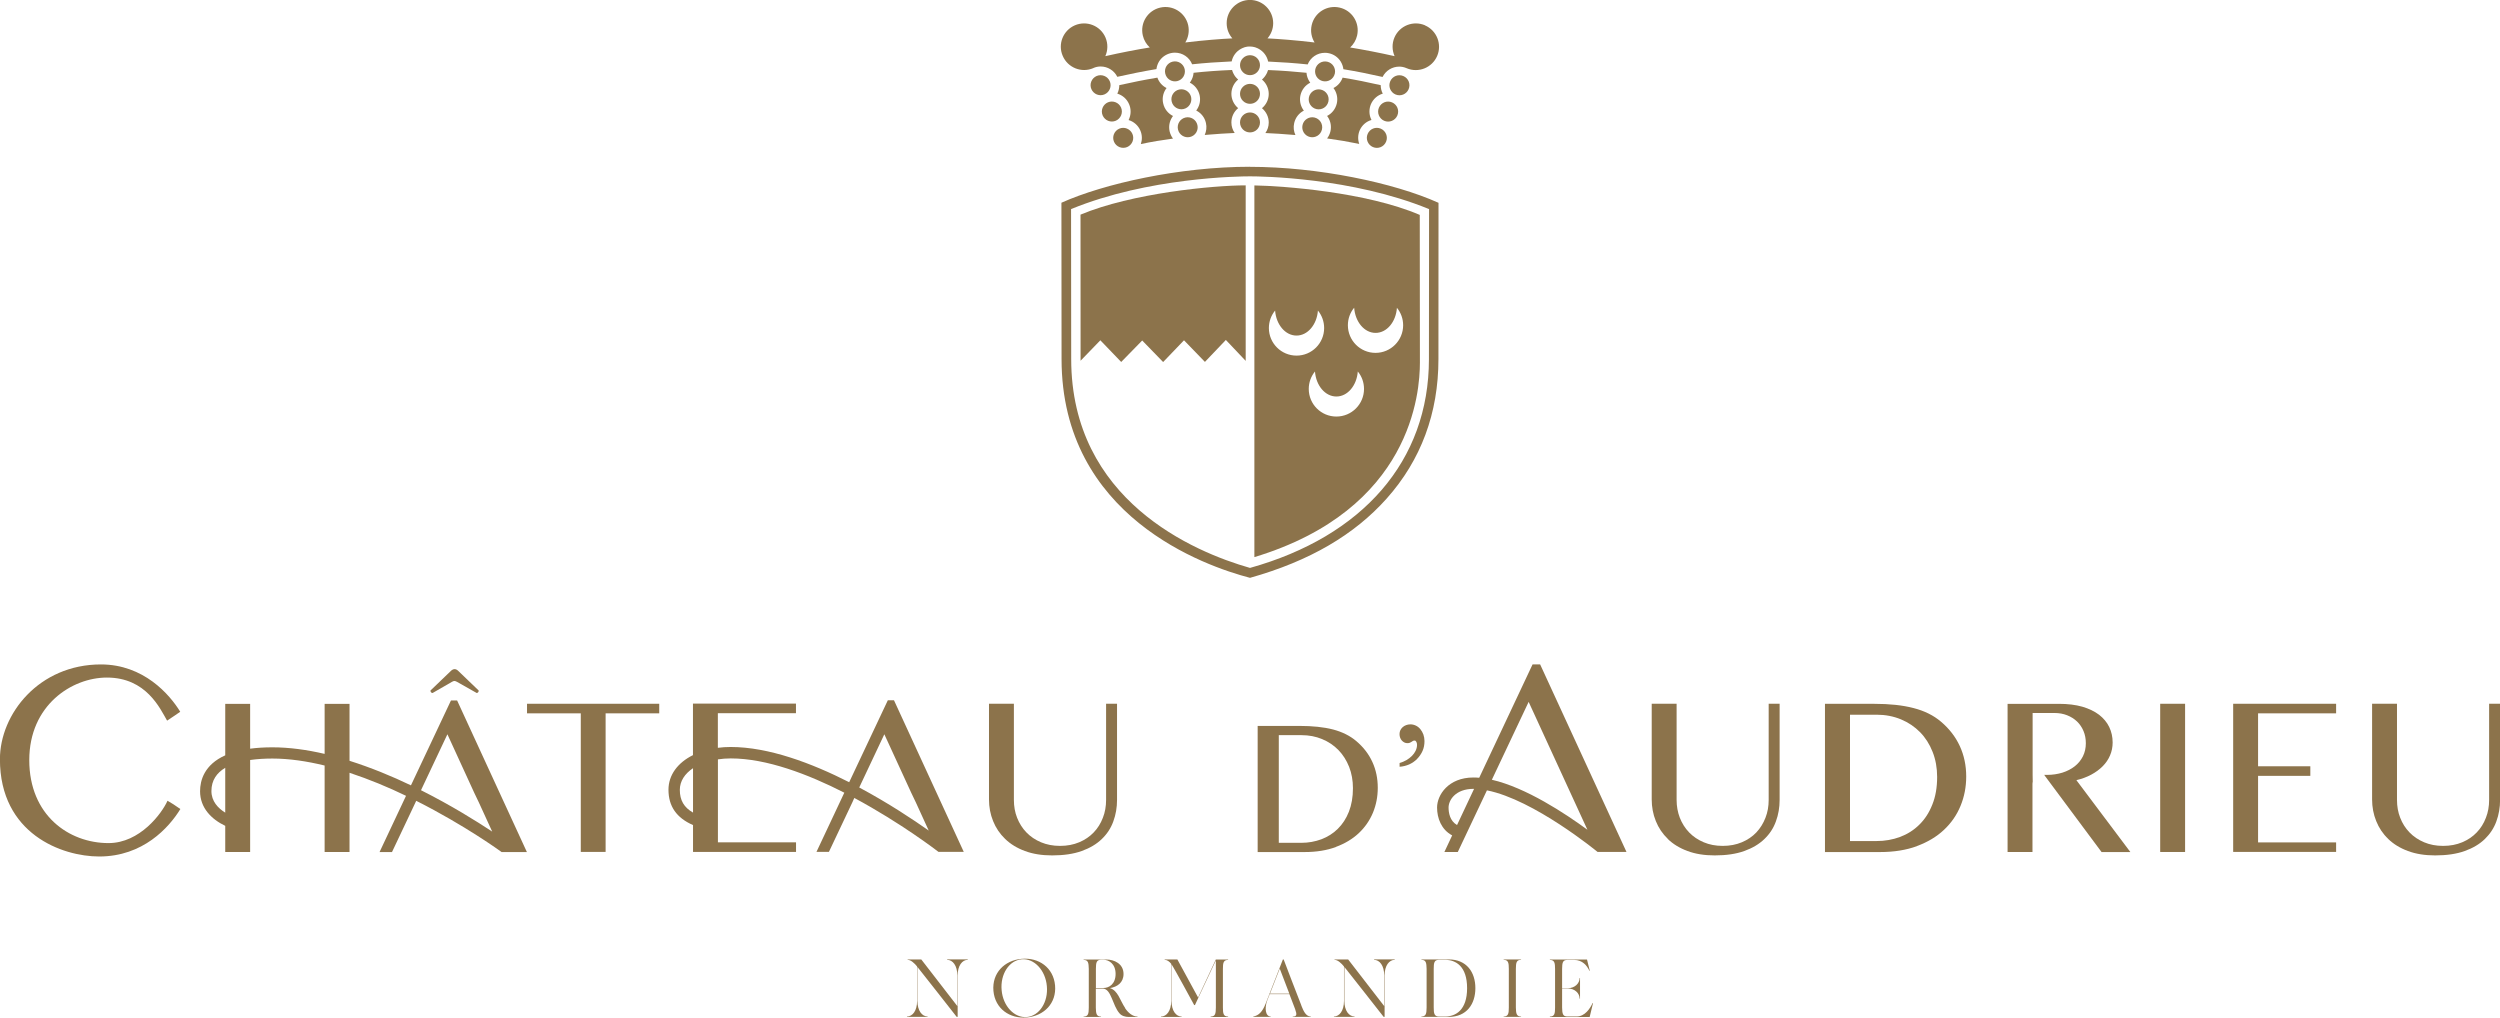 <?xml version="1.0" encoding="UTF-8"?>
<svg id="Layer_2" xmlns="http://www.w3.org/2000/svg" viewBox="0 0 365.5 148.77">
  <defs>
    <style>
      .cls-1 {
        fill: #8c734b;
      }
    </style>
  </defs>
  <g id="Calque_1">
    <g>
      <g>
        <g>
          <path class="cls-1" d="M149.37,140.18c-2.5.22-4.36,2.06-4.13,4.69.24,2.62,2.4,4.1,4.88,3.88,2.5-.22,4.36-2.06,4.13-4.68-.24-2.63-2.4-4.11-4.88-3.89ZM150.12,148.69c-1.82.16-3.48-1.6-3.68-3.92-.22-2.34,1.1-4.37,2.93-4.52,1.82-.17,3.48,1.6,3.68,3.92.22,2.34-1.1,4.36-2.93,4.52Z"/>
          <path class="cls-1" d="M138.47,140.33c.82,0,1.49.84,1.49,2.27v4.49l-5.27-6.82h-2v.06c.47,0,.97.46,1.39.97v5.04c0,1.43-.66,2.27-1.48,2.27v.06h3.02v-.06c-.82,0-1.49-.84-1.49-2.27v-4.97c.28.32,5.64,7.19,5.74,7.3h.14v-6.07c0-1.43.67-2.27,1.48-2.27v-.06h-3.02v.06Z"/>
          <path class="cls-1" d="M164.49,147.36c-.76-1.13-1.04-2.54-2.22-2.9,1.07-.17,1.99-.8,1.99-2.06,0-1.51-1.37-2.12-2.53-2.12h-3.31v.06c.68,0,.74.43.76,1.32v5.65c-.01.88-.07,1.31-.76,1.31v.06h2.55v-.06c-.68,0-.74-.43-.76-1.31v-2.78h1.04c1.24.07,1.38,2.44,2.42,3.62.32.38.84.53,1.36.53h1.28v-.06c-.73,0-1.37-.55-1.84-1.25ZM161.36,144.45h-1.14v-2.81c.01-.89.07-1.32.76-1.32h.38c.7,0,1.74.55,1.74,2.06s-.98,2.06-1.74,2.06Z"/>
          <path class="cls-1" d="M219.83,140.33c.68,0,.76.44.76,1.32v5.64c0,.88-.07,1.32-.76,1.32v.06h2.55v-.06c-.68,0-.74-.44-.76-1.32v-5.64c.01-.88.07-1.32.76-1.32v-.06h-2.55v.06Z"/>
          <path class="cls-1" d="M175.17,145.85l-3.04-5.58h-1.86v.06c.37,0,.68.24.96.58v5.44c0,1.43-.67,2.27-1.49,2.27v.06h3.02v-.06c-.82,0-1.48-.84-1.48-2.27v-5.36c.28.36,3.31,5.95,3.31,5.95h.11l3.06-6.53v6.89c-.01.88-.07,1.32-.76,1.32v.06h2.55v-.06c-.68,0-.76-.44-.76-1.32v-5.64c0-.88.07-1.32.76-1.32v-.06h-1.8l-2.6,5.58Z"/>
          <path class="cls-1" d="M232.84,146.64c-.35.78-1.12,1.97-2.33,1.97h-1.37c-.68,0-.74-.44-.76-1.32v-2.77h.88c.94,0,1.68.67,1.68,1.48h.06v-3.01h-.06c0,.8-.74,1.48-1.68,1.48h-.88v-2.81c.01-.88.07-1.32.76-1.32h1c1.2,0,1.88.82,2.23,1.59h.06l-.41-1.65h-5.43v.06c.68,0,.76.44.76,1.32v5.64c0,.88-.07,1.32-.76,1.32v.06h5.82l.49-2.03h-.06Z"/>
          <path class="cls-1" d="M211.82,140.27h-4.01v.06c.68,0,.74.44.76,1.32v5.64c-.01.88-.07,1.32-.76,1.32v.06h4.01c2.59,0,3.88-1.86,3.88-4.2s-1.29-4.2-3.88-4.2ZM211.29,148.61h-.92c-.68,0-.76-.44-.76-1.32v-5.64c0-.88.07-1.32.76-1.32h.92c1.55,0,3.2.94,3.2,4.14s-1.66,4.14-3.2,4.14Z"/>
          <path class="cls-1" d="M200.88,140.33c.82,0,1.49.84,1.49,2.27v4.49l-5.27-6.82h-2v.06c.47,0,.97.46,1.39.97v5.04c0,1.43-.66,2.27-1.47,2.27v.06h3.02v-.06c-.82,0-1.49-.84-1.49-2.27v-4.97c.28.32,5.64,7.19,5.74,7.3h.14v-6.07c0-1.43.67-2.27,1.48-2.27v-.06h-3.02v.06Z"/>
          <path class="cls-1" d="M190.26,147c-.32-.77-2.59-6.73-2.59-6.73h-.11s-2.12,5.44-2.53,6.48c-.47,1.2-1.03,1.73-1.8,1.86v.06h2.55v-.06c-.8,0-.9-1.27-.53-2.29.04-.1.18-.47.38-.98h2.88c.37.97.71,1.85.83,2.17.32.88.24,1.1-.34,1.1v.06h2.64v-.06c-.74,0-1.08-.84-1.39-1.61ZM185.67,145.27c.4-1.02.99-2.56,1.43-3.66.02.06.77,1.99,1.4,3.66h-2.83Z"/>
        </g>
        <path class="cls-1" d="M182.75,24.38c-10.31,0-21.38,2.48-27.57,5.26,0,4.54.02,8.98.02,22.85,0,23.04,21.01,30.28,27.55,31.99,8.74-2.46,15.26-6.3,19.98-11.59,5.02-5.63,7.57-12.49,7.57-20.39,0-13.87.01-18.15.01-22.85-6.52-2.94-17.67-5.26-27.57-5.26M208.91,52.49c0,14.92-9.7,25.93-26.16,30.54-8.22-2.34-26.14-9.91-26.14-30.54,0-12.03-.02-19.98-.02-21.92,11.27-4.63,24.52-4.79,26.17-4.79s14.9.17,26.17,4.79c0,1.95-.02,9.89-.02,21.92"/>
        <path class="cls-1" d="M157.98,52.74l2.89-2.99,3.05,3.17,3.07-3.14,3.06,3.15,3.05-3.18,3.06,3.16,3.06-3.21,2.9,3.06v-25.66c-4.74,0-16.62,1.13-24.15,4.28,0,6.21,0,15.76.01,21.36"/>
        <path class="cls-1" d="M183.39,81.45c23.02-6.98,24.2-24.1,24.2-28.44,0-3.66-.02-13.86-.02-21.59-7.84-3.36-20.06-4.24-24.18-4.31v54.35ZM197.98,45c.15,2.06,1.49,3.67,3.13,3.67s2.98-1.61,3.12-3.67c.57.7.91,1.58.91,2.55,0,2.23-1.81,4.04-4.04,4.04s-4.04-1.81-4.04-4.04c0-.97.34-1.86.91-2.55M198.51,54.31c.57.69.91,1.58.91,2.55,0,2.23-1.81,4.04-4.04,4.04s-4.04-1.8-4.04-4.04c0-.96.34-1.85.91-2.55.15,2.06,1.49,3.66,3.13,3.66s2.98-1.61,3.13-3.66M186.42,45.4c.15,2.05,1.49,3.66,3.13,3.66s2.98-1.61,3.13-3.66c.57.7.91,1.59.91,2.56,0,2.23-1.81,4.03-4.04,4.03s-4.04-1.81-4.04-4.03c0-.97.34-1.86.91-2.56"/>
        <path class="cls-1" d="M190.62,16.17c-.05-.07-.1-.13-.14-.2-.39-.62-.51-1.35-.35-2.06.19-.81.72-1.47,1.43-1.82-.05-.06-.1-.13-.14-.2-.24-.39-.38-.81-.41-1.25-1.77-.18-3.63-.32-5.62-.4-.05.16-.1.31-.17.46,0,0-.01.02-.02.02-.17.35-.41.66-.7.91.6.5.99,1.26.99,2.1s-.39,1.59-.99,2.09c.6.5.99,1.25.99,2.09,0,.57-.18,1.1-.49,1.54,1.15.05,2.67.14,4.39.29-.25-.53-.32-1.14-.18-1.75.19-.82.72-1.47,1.42-1.82"/>
        <path class="cls-1" d="M181.01,11.62c-.3-.25-.54-.56-.7-.91,0,0-.01-.02-.01-.02-.07-.15-.13-.3-.17-.46-2,.08-3.86.22-5.63.41-.03.44-.17.86-.41,1.24-.04.07-.09.14-.14.2.7.35,1.24,1.01,1.43,1.82.16.71.04,1.44-.35,2.05-.05.07-.1.14-.14.21.7.35,1.24,1,1.42,1.82.14.61.06,1.22-.18,1.75,1.72-.15,3.23-.24,4.38-.29-.3-.44-.48-.97-.48-1.54,0-.84.38-1.59.99-2.09-.6-.5-.99-1.26-.99-2.09s.38-1.59.99-2.09"/>
        <path class="cls-1" d="M171.48,16.95c-.7-.35-1.24-1.01-1.42-1.82-.17-.71-.04-1.44.35-2.06.04-.07.09-.14.14-.2-.62-.31-1.1-.84-1.34-1.52-1.91.32-3.74.69-5.57,1.1,0,.43-.1.86-.29,1.24.76.23,1.4.78,1.72,1.54.29.67.3,1.41.03,2.09-.03.08-.07.15-.1.23.76.23,1.4.78,1.72,1.54.28.65.28,1.35.07,1.97,1.54-.33,3.14-.59,4.7-.8-.23-.3-.39-.65-.49-1.04-.16-.71-.04-1.44.35-2.06.04-.07.09-.13.14-.2"/>
        <path class="cls-1" d="M182.75,16.44c-.81,0-1.46.66-1.46,1.46s.65,1.46,1.46,1.46,1.46-.65,1.46-1.46-.65-1.46-1.46-1.46"/>
        <path class="cls-1" d="M182.75,12.26c-.81,0-1.46.66-1.46,1.46s.65,1.46,1.46,1.46,1.46-.65,1.46-1.46-.65-1.46-1.46-1.46"/>
        <path class="cls-1" d="M182.75,8.07c-.81,0-1.46.66-1.46,1.46s.65,1.46,1.46,1.46,1.46-.65,1.46-1.46-.65-1.46-1.46-1.46"/>
        <path class="cls-1" d="M192.18,17.18c-.79-.18-1.57.31-1.75,1.1-.18.79.31,1.57,1.09,1.75.79.18,1.57-.31,1.75-1.1.18-.79-.31-1.57-1.1-1.75"/>
        <path class="cls-1" d="M193.12,13.1c-.79-.18-1.57.31-1.75,1.1-.18.79.31,1.57,1.09,1.75.79.18,1.57-.31,1.75-1.1.18-.79-.31-1.57-1.1-1.75"/>
        <path class="cls-1" d="M195.15,10.77c.18-.79-.31-1.57-1.1-1.75-.79-.18-1.57.31-1.75,1.09-.18.79.31,1.57,1.1,1.75.79.18,1.57-.31,1.75-1.1"/>
        <path class="cls-1" d="M201.87,18.81c-.74-.32-1.6.02-1.92.77-.32.74.03,1.6.77,1.92.74.32,1.6-.02,1.92-.77.32-.74-.03-1.6-.77-1.92"/>
        <path class="cls-1" d="M203.52,14.97c-.74-.32-1.6.02-1.92.77-.32.74.03,1.6.77,1.92.74.32,1.6-.03,1.92-.77.32-.74-.02-1.6-.77-1.92"/>
        <path class="cls-1" d="M205.17,11.12c-.74-.32-1.6.02-1.92.77-.32.74.03,1.6.77,1.92.74.32,1.6-.02,1.92-.77.32-.74-.02-1.6-.77-1.92"/>
        <path class="cls-1" d="M173.32,17.18c-.79.18-1.28.96-1.1,1.75.18.79.97,1.28,1.75,1.1.79-.18,1.28-.97,1.09-1.75-.18-.79-.96-1.28-1.75-1.1"/>
        <path class="cls-1" d="M173.04,15.94c.79-.18,1.27-.96,1.1-1.75-.18-.79-.97-1.28-1.75-1.1-.79.18-1.28.97-1.09,1.75.18.79.96,1.28,1.75,1.1"/>
        <path class="cls-1" d="M172.1,11.86c.79-.18,1.27-.96,1.1-1.75-.18-.79-.97-1.28-1.75-1.1-.79.18-1.28.97-1.09,1.75.18.79.96,1.28,1.75,1.1"/>
        <path class="cls-1" d="M163.64,18.81c-.74.32-1.09,1.18-.77,1.92.32.74,1.18,1.08,1.92.77.74-.32,1.09-1.18.77-1.92-.32-.74-1.18-1.09-1.92-.77"/>
        <path class="cls-1" d="M163.9,15.73c-.32-.74-1.18-1.08-1.92-.77-.74.32-1.09,1.18-.77,1.92.32.74,1.18,1.09,1.92.77.74-.32,1.09-1.18.77-1.92"/>
        <path class="cls-1" d="M162.25,11.88c-.32-.74-1.18-1.08-1.92-.77-.74.32-1.09,1.18-.77,1.92.32.74,1.18,1.09,1.92.77.74-.32,1.09-1.18.77-1.92"/>
        <path class="cls-1" d="M208.34,3.7c-1.73-.74-3.73.06-4.47,1.78-.39.91-.35,1.89.02,2.73-2.26-.51-4.45-.93-6.5-1.27.49-.45.86-1.05,1.02-1.75.42-1.83-.72-3.66-2.56-4.08-1.83-.42-3.66.72-4.08,2.56-.21.9-.03,1.8.42,2.54-2.83-.34-5.19-.51-6.88-.6.51-.6.83-1.37.83-2.22,0-1.88-1.53-3.4-3.4-3.4s-3.4,1.52-3.4,3.4c0,.85.31,1.62.83,2.22-1.69.08-4.06.26-6.88.6.45-.74.62-1.64.42-2.54-.42-1.83-2.25-2.98-4.08-2.56-1.83.42-2.98,2.24-2.55,4.08.16.7.53,1.3,1.02,1.75-2.05.33-4.24.76-6.5,1.27.37-.84.41-1.82.02-2.73-.74-1.72-2.74-2.52-4.47-1.78-1.72.74-2.53,2.74-1.78,4.47.74,1.73,2.74,2.53,4.47,1.79.02,0,.04-.02.07-.04,0,0,0,0,0,0,.32-.13.65-.2,1-.2,1.04,0,1.98.59,2.44,1.51,1.88-.42,3.76-.8,5.72-1.13.05-.39.18-.78.39-1.12.39-.62.99-1.04,1.7-1.21.2-.05.41-.07.61-.07,1.13,0,2.11.68,2.52,1.7,1.81-.19,3.73-.33,5.78-.42.16-.8.68-1.48,1.38-1.85t0,0c.07-.04.15-.08.22-.11,0,0,.02,0,.03-.01.07-.03.13-.06.21-.08.01,0,.03,0,.04-.02.07-.02.14-.04.21-.05.02,0,.03,0,.05-.01.07-.02.14-.02.21-.04.02,0,.03,0,.05,0,.09,0,.18-.01.27-.01h0s0,0,0,0h0c.09,0,.18,0,.26.02.02,0,.03,0,.05,0,.08.01.15.02.21.04.02,0,.04,0,.05.01.07.01.14.03.21.05.01,0,.03,0,.04.02.07.02.14.05.21.08.01,0,.02,0,.03.01.07.03.15.07.22.11h0c.7.38,1.22,1.06,1.38,1.86,2.05.09,3.96.23,5.78.42.41-1.02,1.39-1.7,2.52-1.7.21,0,.41.02.61.07.71.16,1.31.59,1.7,1.21.21.35.35.73.39,1.12,1.96.32,3.84.7,5.73,1.13.46-.92,1.4-1.51,2.44-1.51.34,0,.68.07,1,.2h0s.04.02.07.03c1.73.74,3.73-.06,4.47-1.79.74-1.72-.06-3.73-1.78-4.47"/>
        <path class="cls-1" d="M200.41,17.32c-.27-.67-.26-1.42.02-2.09.33-.76.97-1.31,1.73-1.54-.2-.38-.3-.81-.3-1.24-1.83-.42-3.67-.79-5.57-1.1-.24.67-.72,1.21-1.34,1.52.05.07.1.13.14.2.39.62.51,1.35.35,2.06-.19.81-.72,1.47-1.42,1.82.05.06.1.13.14.2.39.62.51,1.34.35,2.05-.09.39-.26.74-.49,1.04,1.56.21,3.15.48,4.7.8-.22-.62-.21-1.32.06-1.97.33-.76.96-1.31,1.73-1.53-.04-.08-.07-.15-.1-.23"/>
      </g>
      <polygon class="cls-1" points="77.05 102.89 77.05 104.29 84.91 104.29 84.91 124.55 88.54 124.55 88.54 104.29 96.38 104.29 96.38 102.89 77.05 102.89"/>
      <g>
        <path class="cls-1" d="M146.96,122.66c.78.75,1.74,1.34,2.89,1.76,1.15.43,2.47.64,3.97.64,1.68,0,3.12-.21,4.32-.64,1.2-.43,2.18-1.01,2.95-1.76.77-.74,1.33-1.6,1.68-2.58.36-.98.54-2.03.54-3.13v-14.06h-1.6v14.06c0,.93-.15,1.8-.47,2.61-.31.81-.75,1.53-1.34,2.14-.58.61-1.29,1.09-2.12,1.44-.83.35-1.76.53-2.8.53s-1.95-.18-2.79-.53c-.83-.35-1.54-.83-2.13-1.44-.59-.61-1.04-1.33-1.36-2.14-.32-.81-.47-1.68-.47-2.61v-14.06h-3.64v13.98c0,1.12.2,2.18.6,3.17.4,1,.99,1.87,1.76,2.61"/>
        <path class="cls-1" d="M101.32,120.63v3.92h15.06v-1.4h-11.42v-12.13c.6-.09,1.22-.14,1.88-.14,5.23,0,11.28,2.3,16.6,5.01l-4.07,8.65h1.82l3.42-7.23.29-.65c6.88,3.69,12.21,7.81,12.3,7.88h3.7l-10.2-22.16h-.9l-5.65,11.98c-5.47-2.78-11.76-5.15-17.32-5.15-.65,0-1.28.04-1.88.12v-5.06h11.42v-1.4h-15.06v7.53c-2.22,1.1-3.58,2.9-3.58,5.06,0,2.43,1.19,4.12,3.58,5.16M129.29,107.35l3.94,8.57.67,1.4,1.88,4.11c-2.26-1.6-5.9-4.02-10.16-6.3l3.67-7.78ZM101.32,112.31v6.49c-1.32-.75-1.93-1.8-1.93-3.32,0-1.27.72-2.36,1.93-3.17"/>
        <path class="cls-1" d="M63.24,101.32l2.81-1.62c.33-.19.43-.19.79,0l2.86,1.62c.17-.02.29-.17.29-.36l-3.02-2.9c-.33-.31-.67-.31-1.02,0l-3.02,2.9c0,.19.12.36.33.36"/>
        <path class="cls-1" d="M14.51,125.22c6.39,0,10.19-4.21,11.86-6.94-.82-.59-1.3-.87-1.88-1.21-.83,1.86-4.04,6.19-8.62,6.19-5.82,0-11.59-4.09-11.59-12.13s6.23-12.07,11.35-12.07c5.75,0,7.77,4.52,8.8,6.3.93-.63,1.31-.86,1.92-1.3-1.54-2.53-5.36-6.92-11.59-6.92-9.06,0-14.77,7.24-14.77,13.86,0,10.92,9.09,14.22,14.51,14.22"/>
        <path class="cls-1" d="M243.83,122.66c.78.75,1.74,1.34,2.89,1.76,1.15.43,2.47.64,3.97.64,1.68,0,3.12-.21,4.32-.64,1.2-.43,2.18-1.01,2.95-1.76.77-.74,1.33-1.6,1.68-2.58.36-.98.54-2.03.54-3.13v-14.06h-1.6v14.06c0,.93-.15,1.8-.47,2.61-.31.81-.76,1.53-1.33,2.14-.58.61-1.29,1.09-2.12,1.44-.83.35-1.76.53-2.8.53s-1.95-.18-2.78-.53c-.83-.35-1.54-.83-2.13-1.44-.59-.61-1.04-1.33-1.36-2.14-.31-.81-.47-1.68-.47-2.61v-14.06h-3.64v13.98c0,1.12.2,2.18.6,3.17.4,1,.99,1.87,1.76,2.61"/>
        <path class="cls-1" d="M195.3,123.82c1.33-.49,2.44-1.16,3.35-2.01.9-.85,1.59-1.84,2.07-2.98.47-1.14.71-2.36.71-3.65,0-1.37-.26-2.63-.79-3.78-.52-1.15-1.31-2.17-2.35-3.05-.9-.77-2.04-1.34-3.4-1.7-1.36-.35-3-.52-4.89-.52h-6.13v18.44h6.89c1.71,0,3.23-.25,4.56-.74M186.96,123.2v-15.72h3.31c1.1,0,2.1.19,3.03.58.92.38,1.71.91,2.38,1.6.67.69,1.18,1.5,1.56,2.45.37.95.56,1.99.56,3.12,0,1.3-.2,2.44-.59,3.44-.39.99-.93,1.82-1.62,2.5-.68.68-1.49,1.18-2.4,1.53-.92.34-1.9.52-2.94.52h-3.28Z"/>
        <path class="cls-1" d="M207.17,110.96c.33-.33.6-.72.8-1.16.2-.44.29-.93.29-1.46,0-.33-.06-.65-.16-.95-.11-.3-.26-.56-.44-.78-.18-.22-.4-.4-.65-.52-.25-.12-.52-.19-.81-.19-.22,0-.43.04-.62.11-.2.07-.36.17-.51.3-.14.13-.26.28-.34.45-.08.17-.12.36-.12.56s.03.37.09.53c.06.16.14.3.25.42.11.12.23.21.37.28.14.07.28.1.44.1.15,0,.27-.02.36-.06.09-.04.17-.08.24-.13.07-.05.14-.09.2-.13.07-.04.15-.06.25-.06.11,0,.19.06.26.19.07.13.1.28.1.44,0,.29-.07.57-.2.85-.13.27-.31.53-.54.76-.23.23-.5.44-.81.62-.31.18-.64.32-1,.42v.55c.49-.03.95-.15,1.4-.34.44-.2.83-.47,1.16-.8"/>
        <path class="cls-1" d="M280.27,123.69c1.56-.58,2.87-1.36,3.93-2.36,1.07-1,1.88-2.17,2.43-3.51.55-1.33.83-2.76.83-4.29,0-1.61-.31-3.09-.93-4.44-.62-1.35-1.54-2.55-2.76-3.58-1.07-.91-2.4-1.58-4.01-1.99-1.6-.42-3.52-.62-5.75-.62h-7.2v21.67h8.08c2.01,0,3.8-.29,5.36-.86M270.47,122.97v-18.48h3.89c1.29,0,2.47.23,3.56.68,1.08.45,2.01,1.08,2.8,1.88.78.8,1.39,1.76,1.83,2.88.44,1.11.66,2.34.66,3.66,0,1.52-.23,2.87-.7,4.03-.46,1.17-1.09,2.15-1.9,2.94-.8.8-1.74,1.39-2.82,1.8-1.08.4-2.23.6-3.45.6h-3.86Z"/>
      </g>
      <rect class="cls-1" x="315.82" y="102.89" width="3.64" height="21.67"/>
      <polygon class="cls-1" points="326.49 102.89 326.49 124.55 341.54 124.55 341.54 123.16 330.13 123.16 330.13 113.43 337.77 113.43 337.77 112.03 330.13 112.03 330.13 104.29 341.54 104.29 341.54 102.89 326.49 102.89"/>
      <g>
        <path class="cls-1" d="M349.16,122.66c.78.75,1.74,1.34,2.89,1.76,1.15.43,2.47.64,3.97.64,1.68,0,3.12-.21,4.32-.64,1.2-.43,2.18-1.01,2.95-1.76.76-.74,1.33-1.6,1.68-2.58.36-.98.54-2.03.54-3.13v-14.06h-1.6v14.06c0,.93-.15,1.8-.47,2.61-.31.81-.75,1.53-1.34,2.14-.58.61-1.29,1.09-2.12,1.44-.83.35-1.76.53-2.8.53s-1.95-.18-2.78-.53c-.83-.35-1.54-.83-2.13-1.44-.59-.61-1.05-1.33-1.36-2.14-.32-.81-.47-1.68-.47-2.61v-14.06h-3.64v13.98c0,1.12.2,2.18.6,3.17.4,1,.98,1.87,1.76,2.61"/>
        <path class="cls-1" d="M297.17,114.36l.02.27-.02-1.35v-9.04h3.21c.66,0,1.27.11,1.83.33.56.22,1.04.52,1.45.91.4.39.72.85.95,1.4.23.54.34,1.14.34,1.78,0,.71-.14,1.34-.43,1.92-.29.57-.68,1.05-1.19,1.45-.51.4-1.11.71-1.8.93-.69.21-1.44.33-2.26.33h-.41s8.39,11.28,8.39,11.28h4.21l-7.89-10.51c.79-.19,1.51-.45,2.16-.8.66-.35,1.21-.76,1.68-1.23.47-.47.83-1,1.08-1.59.25-.58.38-1.22.38-1.89,0-.82-.17-1.57-.5-2.26-.33-.69-.83-1.28-1.48-1.79-.66-.5-1.47-.89-2.45-1.18-.98-.28-2.13-.42-3.43-.42h-7.5v21.66h3.64v-10.19Z"/>
        <path class="cls-1" d="M212.31,122.13l-1.14,2.43h1.96l4.26-9.01c6.88,1.36,16.07,8.92,16.17,9h0s0,0,0,0h4.23l-12.62-27.41h-1.11l-7.8,16.57c-.29-.03-.57-.04-.85-.04-3.66,0-5.31,2.56-5.31,4.39,0,1.55.62,3.23,2.2,4.07M223.49,102.62l8.59,18.69c-3.23-2.37-8.98-6.17-13.97-7.31l5.38-11.39ZM215.42,115.33s.06,0,.09,0l-2.49,5.29c-1.05-.6-1.24-1.79-1.24-2.56,0-1.06.99-2.73,3.65-2.73"/>
        <path class="cls-1" d="M32.93,120.71v3.85h3.64v-13.45c1.07-.15,2.18-.21,3.25-.21,2.47,0,5.05.39,7.64,1.02v12.64h3.64v-11.58c2.86.95,5.67,2.11,8.26,3.37l-3.87,8.22h1.82l3.42-7.23.12-.26c7.12,3.58,12.38,7.41,12.48,7.49h3.7l-10.2-22.16h-.9l-5.85,12.41c-2.81-1.35-5.86-2.6-8.98-3.59v-8.32h-3.64v7.31c-2.57-.6-5.15-.96-7.64-.96-1.22,0-2.29.07-3.25.2v-6.55h-3.64v7.52c-3.06,1.37-3.68,3.66-3.68,5.25,0,2.44,1.67,4.1,3.68,5.06M65.41,107.35l3.93,8.57.67,1.4,1.95,4.26c-2.28-1.51-5.99-3.83-10.41-6.05l3.86-8.18ZM32.93,112.25v6.56c-1.05-.65-2.02-1.66-2.02-3.16,0-1.59.8-2.67,2.02-3.4"/>
      </g>
    </g>
  </g>
</svg>